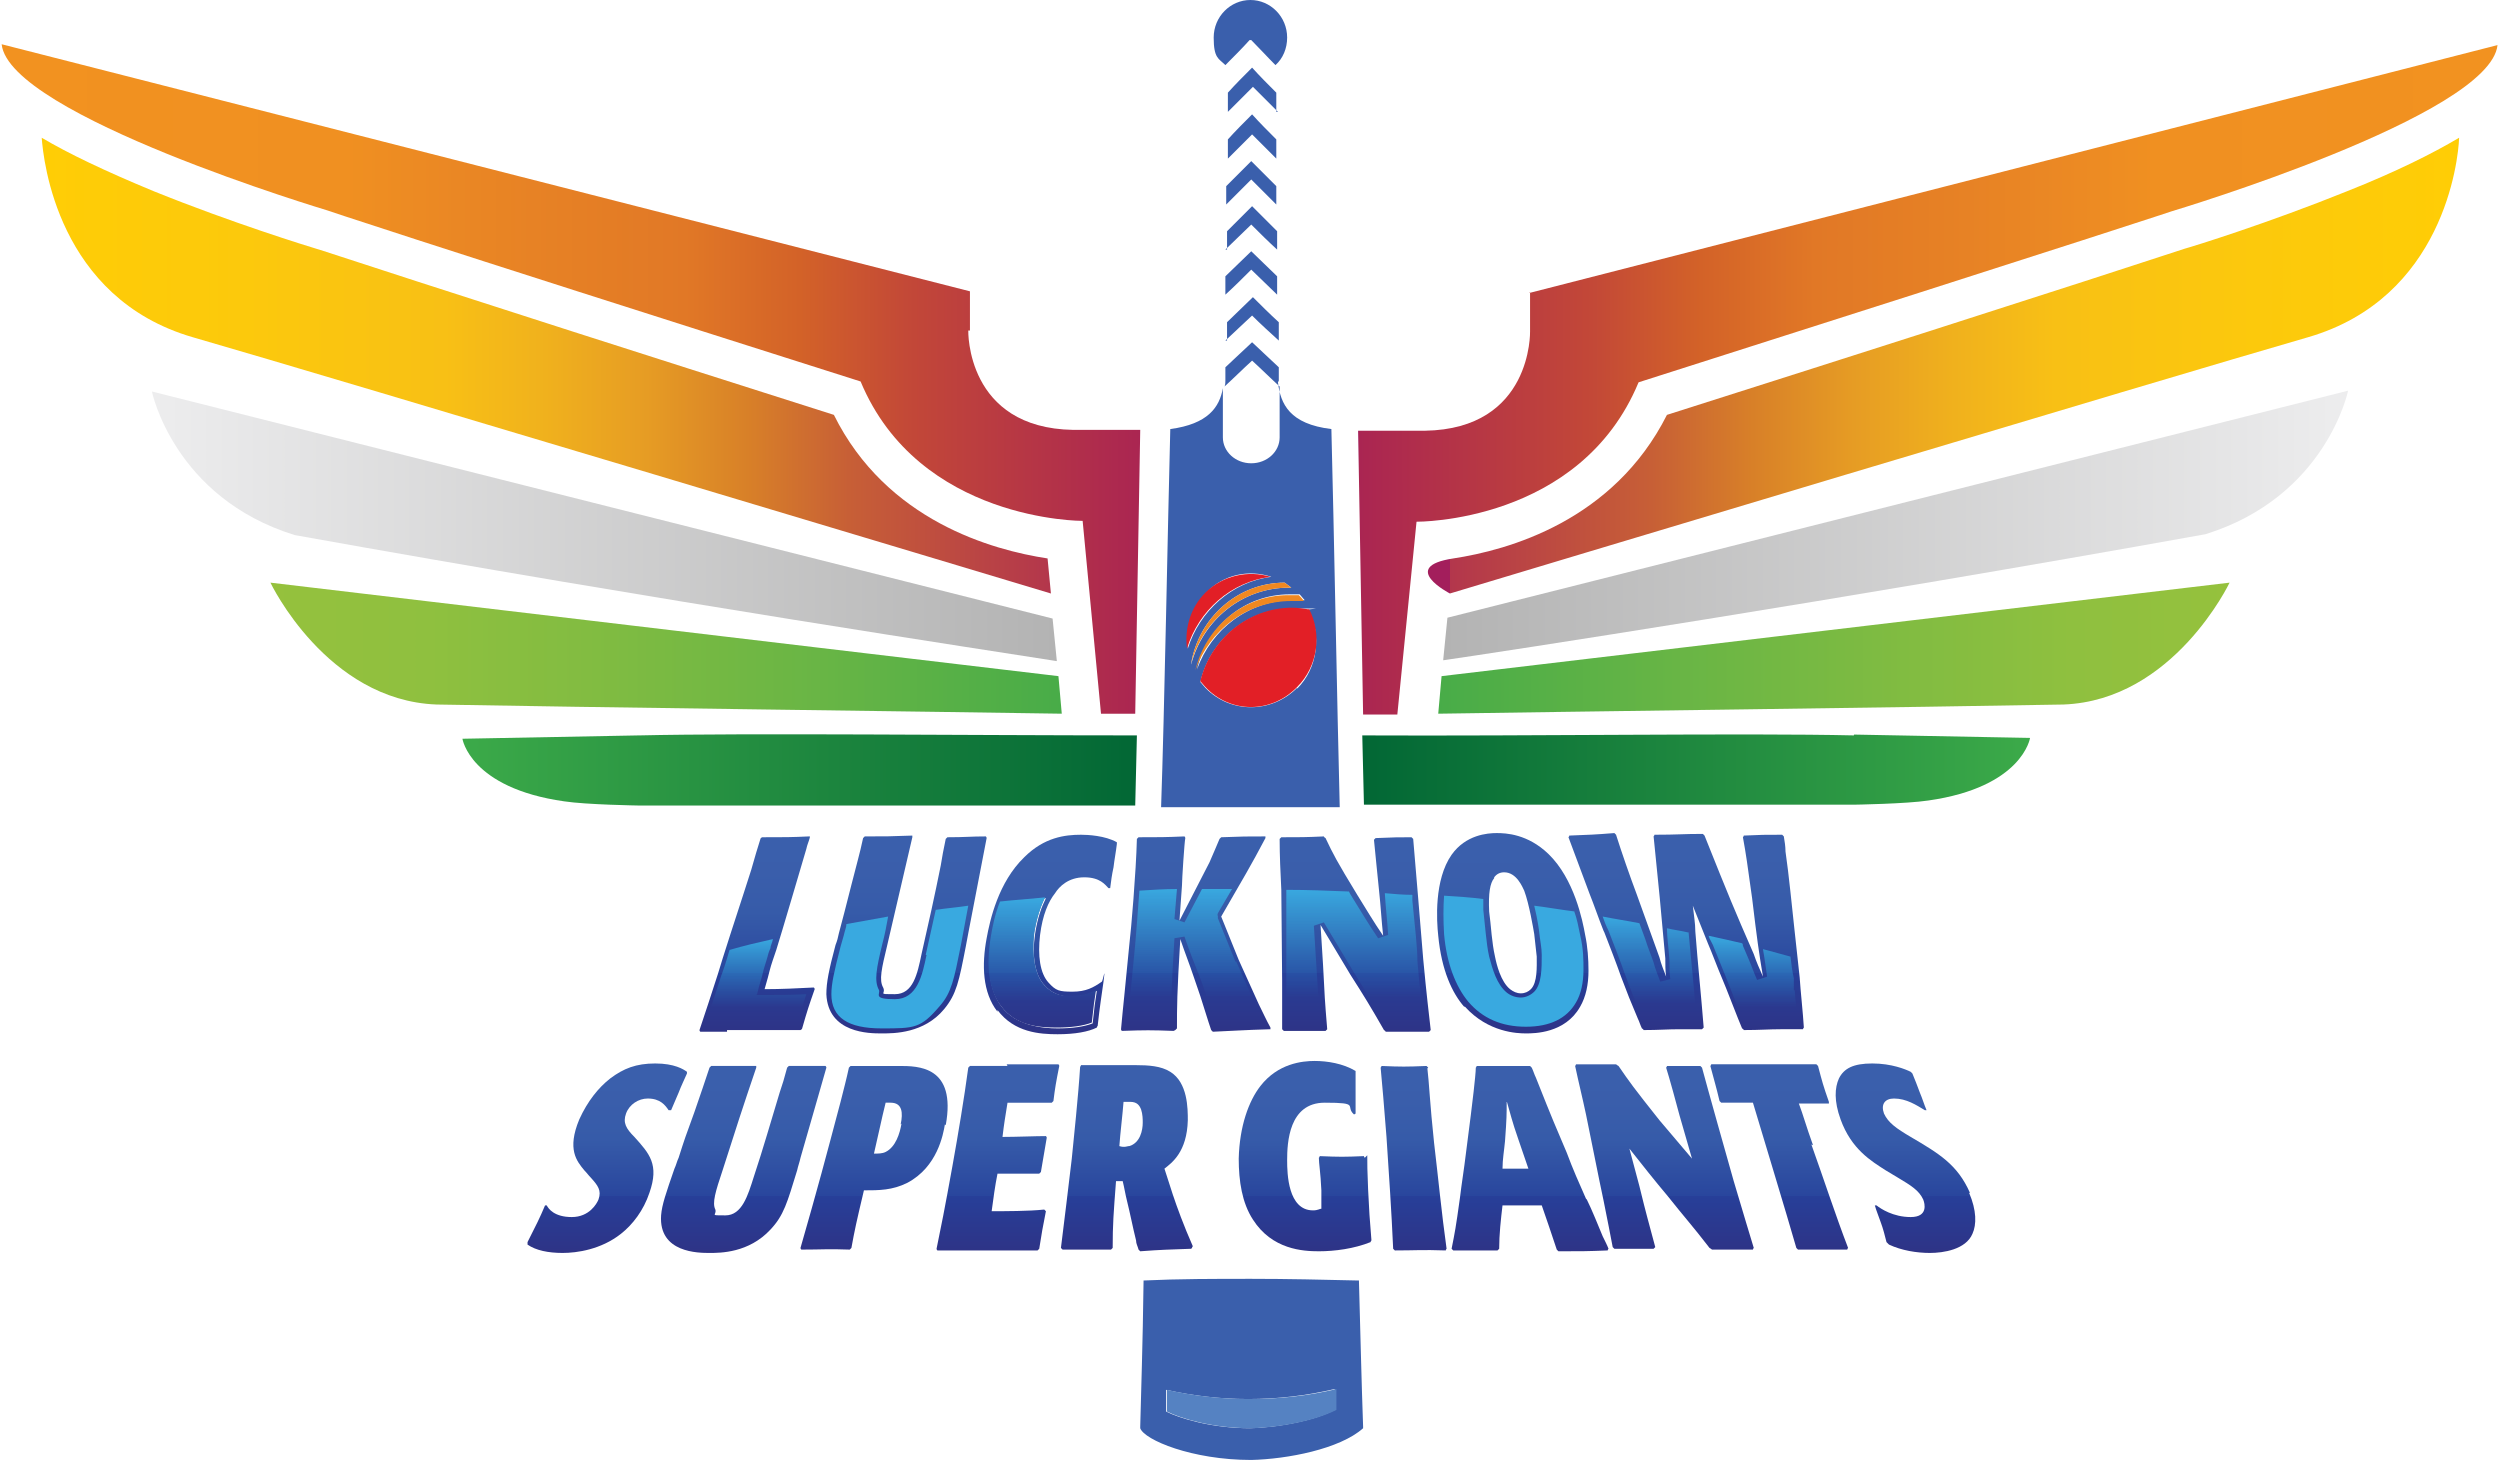 <svg height="241.658" viewBox="0 0 299.1 174.9" width="413.808" xmlns="http://www.w3.org/2000/svg" xmlns:xlink="http://www.w3.org/1999/xlink"><linearGradient id="a" gradientTransform="matrix(1 0 0 -1 0 176.9)" gradientUnits="userSpaceOnUse" x1="172.7" x2="281.1" y1="114" y2="114"><stop offset="0" stop-color="#b3b3b3"/><stop offset="1" stop-color="#ededee"/></linearGradient><linearGradient id="b" gradientTransform="matrix(1 0 0 -1 0 176.9)" gradientUnits="userSpaceOnUse" x1="173.5" x2="294.4" y1="133.1" y2="133.1"><stop offset="0" stop-color="#a31e5c"/><stop offset="0" stop-color="#b3364c"/><stop offset=".2" stop-color="#c75f36"/><stop offset=".3" stop-color="#d88028"/><stop offset=".4" stop-color="#e69c24"/><stop offset=".5" stop-color="#f0b11d"/><stop offset=".6" stop-color="#f8c015"/><stop offset=".8" stop-color="#fcc90c"/><stop offset="1" stop-color="#ffcd05"/></linearGradient><linearGradient id="c" gradientTransform="matrix(1 0 0 -1 0 176.9)" gradientUnits="userSpaceOnUse" x1="162.6" x2="299.1" y1="131.5" y2="131.5"><stop offset="0" stop-color="#a31e5c"/><stop offset="0" stop-color="#aa2552"/><stop offset=".2" stop-color="#c24738"/><stop offset=".3" stop-color="#d36228"/><stop offset=".4" stop-color="#e17826"/><stop offset=".6" stop-color="#ea8724"/><stop offset=".7" stop-color="#f09021"/><stop offset="1" stop-color="#f29220"/></linearGradient><linearGradient id="d" gradientTransform="matrix(1 0 0 -1 0 176.9)" gradientUnits="userSpaceOnUse" x1="172.1" x2="267" y1="99.3" y2="99.3"><stop offset="0" stop-color="#3caa49"/><stop offset="0" stop-color="#48ac48"/><stop offset=".3" stop-color="#68b545"/><stop offset=".6" stop-color="#82bc41"/><stop offset=".8" stop-color="#8fc03f"/><stop offset="1" stop-color="#95c13d"/></linearGradient><linearGradient id="e" gradientTransform="matrix(1 0 0 -1 0 176.9)" gradientUnits="userSpaceOnUse" x1="163" x2="243" y1="84.7" y2="84.7"><stop offset="0" stop-color="#026735"/><stop offset="1" stop-color="#3caa49"/></linearGradient><linearGradient id="f" x1="126.4" x2="18" xlink:href="#a" y1="114" y2="114"/><linearGradient id="g" x1="125.7" x2="4.7" xlink:href="#b" y1="133.1" y2="133.1"/><linearGradient id="h" x1="136.6" x2="0" xlink:href="#c" y1="131.5" y2="131.5"/><linearGradient id="i" x1="127" x2="32.2" xlink:href="#d" y1="99.3" y2="99.3"/><linearGradient id="j" x1="135.9" x2="55.2" xlink:href="#e" y1="84.7" y2="84.7"/><linearGradient id="k" gradientTransform="matrix(1 0 0 -1 0 176.9)" gradientUnits="userSpaceOnUse" x1="155.9" x2="155.9" y1="26.8" y2="49.6"><stop offset="0" stop-color="#2e3386"/><stop offset=".3" stop-color="#273f99"/><stop offset=".3" stop-color="#29469d"/><stop offset=".5" stop-color="#3254a5"/><stop offset=".6" stop-color="#365ba9"/><stop offset=".8" stop-color="#3a5eab"/><stop offset=".9" stop-color="#3a5fac"/></linearGradient><linearGradient id="l" x1="134.9" x2="134.9" xlink:href="#k"/><linearGradient id="m" x1="183" x2="183" xlink:href="#k"/><linearGradient id="n" x1="199.2" x2="199.2" xlink:href="#k"/><linearGradient id="o" x1="104.6" x2="104.6" xlink:href="#k"/><linearGradient id="p" x1="192.3" x2="192.3" xlink:href="#k"/><linearGradient id="q" x1="169.2" x2="169.2" xlink:href="#k"/><linearGradient id="r" x1="119.5" x2="119.5" xlink:href="#k"/><linearGradient id="s" x1="228.2" x2="228.2" xlink:href="#k" y1="26.8" y2="49.6"/><linearGradient id="t" x1="72.5" x2="72.5" xlink:href="#k" y1="26.8" y2="49.6"/><linearGradient id="u" x1="213.1" x2="213.1" xlink:href="#k"/><linearGradient id="v" x1="88.9" x2="88.9" xlink:href="#k"/><linearGradient id="w" x1="108.5" x2="108.5" xlink:href="#k" y1="53.1" y2="77.2"/><linearGradient id="x" x1="125.7" x2="125.7" xlink:href="#k" y1="53.1" y2="77.2"/><linearGradient id="y" x1="143.2" x2="143.2" xlink:href="#k" y1="53.1" y2="77.2"/><linearGradient id="z" x1="201.8" x2="201.8" xlink:href="#k" y1="53.1" y2="77.2"/><linearGradient id="A" x1="162.1" x2="162.1" xlink:href="#k" y1="53.1" y2="77.2"/><linearGradient id="B" x1="90.6" x2="90.6" xlink:href="#k" y1="53.1" y2="77.2"/><linearGradient id="C" x1="181.2" x2="181.2" xlink:href="#k" y1="53.1" y2="77.1"/><linearGradient id="D" x1="125.1" x2="125.1" xlink:href="#k" y1="53.1" y2="77.2"/><linearGradient id="E" gradientTransform="matrix(1 0 0 -1 0 176.9)" gradientUnits="userSpaceOnUse" x1="125.1" x2="125.1" y1="69.4" y2="53.8"><stop offset="0" stop-color="#39a9e0"/><stop offset=".8" stop-color="#2782c5" stop-opacity="0"/></linearGradient><linearGradient id="F" x1="124.7" x2="124.7" xlink:href="#k" y1="53.1" y2="77.2"/><linearGradient id="G" x1="124.7" x2="124.7" xlink:href="#E" y1="69.4" y2="53.8"/><linearGradient id="H" x1="107.6" x2="107.6" xlink:href="#E" y1="68.5" y2="176.9"/><linearGradient id="I" x1="90.5" x2="90.5" xlink:href="#E" y1="64.5" y2="54.1"/><linearGradient id="J" x1="209.8" x2="209.8" xlink:href="#E" y1="64.8" y2="54.1"/><linearGradient id="K" x1="197.4" x2="197.4" xlink:href="#E" y1="67.2" y2="54.1"/><linearGradient id="L" x1="181.1" x2="181.1" xlink:href="#E" y1="69.5" y2="176.9"/><linearGradient id="M" x1="143" x2="143" xlink:href="#E" y1="70.5" y2="54.1"/><linearGradient id="N" x1="162.1" x2="162.1" xlink:href="#E" y1="70.4" y2="54.1"/><path d="m0 0h299.1v174.9h-299.1z" fill="none"/><path d="m172.7 79.1c6.9-1 46.8-7.1 91.3-15.1 14.5-4.5 17.1-17.2 17.1-17.2l-107.9 27.2-.5 5z" fill="url(#a)"/><path d="m261.5 29.8c-1 .3-10.4 3.5-62 19.9-6.4 12.7-19 16.2-25.6 17.2s-.4 4.2-.4 4.2c6.3-1.9 85.8-25.8 102.8-30.7 16.2-4.7 18-21.1 18.1-23.9-3.2 1.9-7.6 4.1-13.4 6.4-9.4 3.8-18.4 6.6-19.5 6.9z" fill="url(#b)"/><path d="m183.1 35v4.7s.3 11.7-12.6 11.9h-8l.6 34h4.1l2.3-23.1s19.6.2 26.6-16.7c56.5-18 63.9-20.5 63.9-20.5s38.1-11.4 39-19.9c-36.4 9.3-116 29.7-116 29.7z" fill="url(#c)"/><path d="m172.5 81-.4 4.5c12.1-.2 59.3-.8 74.9-1.1 13.2-.5 19.9-14.6 19.9-14.6z" fill="url(#d)"/><path d="m221.9 88.1c-13-.3-38.7.1-58.9 0l.2 8.3h58.7s6.3-.1 8.9-.5c11.3-1.6 12.2-7.5 12.2-7.5l-21.1-.4z" fill="url(#e)"/><path d="m126.4 79.1-.5-5-107.9-27.2s2.6 12.7 17.1 17.2c44.5 8 84.4 14 91.3 15.1z" fill="url(#f)"/><path d="m125.7 71.1s-.4-4.2-.4-4.2c-6.6-1-19.3-4.5-25.6-17.2-51.6-16.4-60.9-19.6-62-19.9-1-.3-10.1-3.1-19.5-6.9-5.8-2.4-10.2-4.5-13.4-6.4.2 2.7 1.9 19.2 18.1 23.9 17 4.9 96.5 28.8 102.8 30.7z" fill="url(#g)"/><path d="m116 39.6v-4.7s-79.6-20.3-116-29.6c.9 8.5 39 19.9 39 19.9s7.5 2.6 63.9 20.5c7 16.8 26.6 16.7 26.6 16.7l2.2 23.1h4.1l.6-34h-8c-12.9-.2-12.6-11.9-12.6-11.9z" fill="url(#h)"/><path d="m126.6 81-94.4-11.2s6.7 14.1 19.9 14.6c15.6.3 62.9.9 74.9 1.1z" fill="url(#i)"/><path d="m76.3 88.1-21.1.4s.9 5.9 12.2 7.5c2.6.4 8.9.5 8.9.5h59.5l.2-8.4c-20.3 0-46.5-.3-59.6 0z" fill="url(#j)"/><g fill="#3a5fac"><path d="m149.7 16 3 3c0-.8 0-1.6 0-2.3-1-1-2-2-2.9-3-1 1-2 2-2.9 3v2.3l3-3z"/><path d="m146.7 24.5 3-3 3 3c0-.7 0-1.4 0-2.2-1-1-2-2-3-3-1 1-2 2-3 3z"/><path d="m152.7 13.4c0-.8 0-1.6 0-2.3-1-1-2-2-2.9-3-1 1-2 2-2.9 3v2.3c1-1 2-2 3-3 1 1 2 2 3 3z"/><path d="m146.6 29.9c1-1 2.1-2 3.1-3 1 1 2 2 3.1 3 0-.7 0-1.4 0-2.2-1-1-2-2-3-3-1 1-2 2-3 3v2.2z"/><path d="m149.7 4.8c1 1 1.9 2 2.9 3 .9-.8 1.4-2 1.4-3.3 0-2.5-2-4.5-4.4-4.5s-4.4 2-4.4 4.5.6 2.5 1.4 3.3c1-1 2-2 2.9-3z"/><path d="m146.6 40.8c1.1-1 2.1-2 3.2-3 1 1 2.1 2 3.2 3 0-.7 0-1.4 0-2.2-1.1-1-2.1-2-3.1-3-1 1-2.1 2-3.1 3v2.2z"/><path d="m153 45.6c0-.5 0-1 0-1.6-1.1-1-2.1-2-3.2-3-1.1 1-2.1 2-3.2 3v1.6c0 .2 0 .5-.1.7 1.1-1 2.2-2.1 3.3-3.1 1.1 1 2.2 2.1 3.3 3.1v5.7.4c0 1.7-1.5 3.1-3.4 3.1s-3.4-1.4-3.4-3.1c0-.1 0-.2 0-.3 0-1.9 0-3.8 0-5.6-.4 2.3-1.8 4.3-6.3 4.9-.3 11.5-.7 33.9-1.1 45.3h21.4c-.3-11.5-.7-33.9-1-45.3-5-.6-6.1-3-6.4-5.6zm-8.7 25.4c2.1-2.2 5.1-2.8 7.8-1.9-4.7.6-8.6 4.1-10 8.6-.3-2.4.5-4.9 2.2-6.7zm-1.8 8.5c.9-5.5 5.6-9.7 11.2-9.7.3.2.5.4.8.6 0 0-.2 0-.3 0-5.6 0-10.3 3.9-11.7 9.2zm11.7-8.3h1.3c.2.2.4.5.6.7-.5 0-.9 0-1.4 0-5.3 0-9.8 3.5-11.5 8.3 1.2-5.2 5.7-9 11.1-9zm1 11.2c-3.1 3.1-8 3.1-11 0-.2-.2-.4-.5-.6-.7 1.2-5.1 5.7-8.8 11-8.8s1.4 0 2 .2c1.5 3 1.1 6.9-1.4 9.4z"/><path d="m146.6 35.3c1.1-1 2.1-2 3.1-3 1 1 2.1 2 3.1 3 0-.7 0-1.4 0-2.2-1-1-2.1-2-3.1-3-1 1-2.1 2-3.1 3z"/></g><path d="m154.6 72h1.4c-.2-.3-.4-.5-.6-.7-.4 0-.8 0-1.3 0-5.4 0-9.9 3.9-11.1 9 1.7-4.8 6.2-8.3 11.5-8.3z" fill="#f08821"/><path d="m154.2 70.4h.3c-.3-.2-.5-.4-.8-.6-5.6 0-10.3 4.2-11.2 9.7 1.4-5.3 6.2-9.1 11.7-9.1z" fill="#f08821"/><path d="m152 69.1c-2.6-.8-5.7-.2-7.8 1.9-1.8 1.8-2.5 4.3-2.2 6.7 1.4-4.6 5.3-8 10-8.6z" fill="#e21f26"/><path d="m156.6 73c-.7-.1-1.3-.2-2-.2-5.3 0-9.8 3.8-11 8.8.2.2.4.5.6.7 3 3.2 7.9 3.2 11 0 2.5-2.5 3-6.4 1.4-9.4z" fill="#e21f26"/><path d="m180.2 131.9c0 1.6 0 2.1-.2 4.8 0 1.1-.2 2.2-.3 3.3h3c-.4-1.2-.8-2.3-1.2-3.5-.7-2.3-.9-2.9-1.4-4.6z" fill="none"/><path d="m136.4 132.9c-.2-.5-.5-.9-1.3-.9s-.6 0-.8 0c-.1 1.5-.4 3.9-.5 5.3h1.1c1.3-.5 1.6-1.9 1.6-2.8 0-.4 0-1-.2-1.6z" fill="none"/><path d="m178.5 112c.1.9.3 1.8.4 2.6.2 1 .7 3 1.8 3.9.4.3.9.5 1.3.5s.9-.2 1.2-.5c.8-.9.8-2.8.7-3.9 0-.9-.2-1.8-.3-2.7 0-.6-.6-3.6-1.2-5.2-.2-.4-.9-2.2-2.4-2.2s-.9.2-1.2.6c-.5.6-.7 1.8-.6 4 0 .8.1 1.7.3 2.8z" fill="none"/><path d="m106.6 132c-.2 0-.2 0-.6 0-.5 2-.9 4.1-1.4 6.1.5 0 1 0 1.4-.2 1.2-.6 1.6-2.2 1.9-3.4.3-1.4.2-2.6-1.2-2.6z" fill="none"/><path d="m162.5 153.4c-4.2-.1-8.5-.2-12.8-.2s-8.7 0-12.9.2c-.1 7.9-.3 13.2-.4 17.5v.2c.5 1.4 6.2 3.8 13.3 3.8 4.3-.1 10.6-1.3 13.4-3.8 0 0 0-.1 0-.2-.2-5.6-.3-10.4-.5-17.5zm-12.9 17.7c-4.7 0-8.5-1.2-10.1-2 0-.8 0-1.7 0-2.6 3.2.7 6.4 1.1 9.8 1.1 3.6 0 7-.4 10.4-1.2v2.5c-2.3 1.2-6.4 2.1-10.2 2.2z" fill="#3a5fac"/><path d="m149.4 167.6c-3.4 0-6.7-.4-9.8-1.1v2.6c1.6.8 5.4 2 10.1 2 3.8-.1 7.9-1 10.2-2.2 0-.8 0-1.6 0-2.5-3.3.8-6.8 1.2-10.4 1.2z" fill="#5582c2"/><path d="m163.3 138.7s-.1-.1-.1-.2c-2.4.1-2.9.1-5.3 0 0 0 0 .1-.1.2 0 .7.2 1.7.3 3.9v2.2c-.2 0-.4.2-1 .2-3 0-3.1-4.4-3.1-6 0-2.1.2-6.9 4.5-6.9s2.4.4 3.5 1.4c0 0 .1 0 .2-.1 0-.7 0-1.5 0-2.3 0-.9 0-1.7 0-2.6 0 0 0-.1 0-.2-1.5-.9-3.4-1.2-4.9-1.2s-4.4.3-6.5 3c-1.4 1.8-2.5 4.8-2.6 8.7 0 2.7.4 5.3 1.7 7.3 2.3 3.6 6 3.8 7.9 3.8s4.2-.3 6.2-1.1c0 0 0-.1.1-.2-.2-2.3-.3-3.9-.4-6.1s-.1-3.1-.1-4.1z" fill="url(#k)"/><path d="m142.6 149.5s0-.1.1-.2c-1.1-2.5-1.9-4.7-2.4-6.2-.3-1-.7-2.1-1-3.1.9-.7 2.7-2 2.8-5.8 0-1.4 0-4.5-2.1-5.8-1.1-.7-2.6-.8-4.2-.8s-5.6 0-6.5 0c0 0 0 .1-.1.2-.2 3.3-.8 9-1 11-.2 1.7-1.1 9.2-1.3 10.7 0 0 .1.1.2.2h5.8s.1-.1.2-.2c0-2.8.1-4.1.4-8h.8c.2.8.3 1.5.5 2.3.4 1.6.7 3.2 1.1 4.8 0 .4.2.7.3 1.1 0 0 .1.1.2.2 2.7-.2 3.4-.2 6.1-.3zm-7.6-12.2c-.1 0-.5.2-1.1 0 .1-1.5.4-3.9.5-5.3h.8c.8 0 1.1.4 1.3.9.2.6.2 1.2.2 1.6 0 .9-.3 2.4-1.6 2.8z" fill="url(#l)"/><path d="m189.8 143.6c-.8-1.8-1.6-3.6-2.3-5.5-1.4-3.3-1.6-3.7-3.7-9-.2-.4-.3-.8-.5-1.2 0 0-.1-.1-.2-.2-2.6 0-3.2 0-6.4 0 0 0 0 .1-.1.2 0 .9-.5 4.9-.6 5.7-.2 1.6-.4 3.1-.6 4.7-.2 1.7-.5 3.5-.7 5.2-.5 3.6-.6 4.1-1 6.1 0 0 .1.1.2.2h5.3s.1-.1.2-.2c0-1.7.2-3.5.4-5.2h4.7c.7 2 1.1 3.2 1.8 5.3 0 0 .1.1.2.2 2.8 0 3.4 0 5.9-.1 0 0 0-.1.1-.2-.1-.3-.6-1.3-.7-1.5-.5-1.2-1.3-3.2-1.9-4.4zm-10-3.6c0-1.1.2-2.2.3-3.3.2-2.7.2-3.2.2-4.8.5 1.7.6 2.3 1.4 4.6.4 1.2.8 2.3 1.2 3.5-1 0-2 0-3 0z" fill="url(#m)"/><path d="m203.7 127.9s-.1-.1-.2-.2c-1.4 0-2.1 0-4 0 0 0 0 .1-.1.2.3.9 1.4 4.9 1.6 5.7l1.5 5.2c-1.3-1.5-2.6-3.1-3.9-4.6-3.1-3.9-3.6-4.6-4.9-6.5 0 0-.2-.1-.3-.2-2.1 0-2.7 0-4.8 0 0 0 0 .1-.1.2.4 1.9.9 3.9 1.3 5.8s1.6 8 2.1 10.3c.5 2.5.8 4 1.1 5.6 0 0 .1.1.2.2h4.7s.1-.1.2-.2c-.9-3.4-1-3.6-1.9-7.3-.4-1.5-.8-3-1.2-4.5 1.5 1.9 3 3.8 4.6 5.7 1.9 2.4 3 3.6 5 6.2 0 0 .2.1.3.2h4.9s0-.1.1-.2c-.5-1.7-1.2-3.9-2.4-8-.6-2.1-3.3-11.7-3.8-13.6z" fill="url(#n)"/><path d="m113.1 134.8c1.3-7.1-3.3-7.1-5.6-7.1s-.7 0-1.1 0c-3.2 0-3.5 0-4.7 0 0 0-.1.1-.2.2-.3 1.4-.6 2.5-1 4.1-1.8 6.8-2.7 10.2-4.8 17.5 0 0 0 .1.1.2 2.5 0 3.2-.1 5.8 0 0 0 .1-.1.2-.2.4-2.2.6-3.1 1.5-6.9 1.8 0 3.4 0 5.2-.9 3.6-1.9 4.3-5.8 4.5-7zm-5.3-.2c-.2 1.2-.7 2.8-1.9 3.4-.4.2-.9.2-1.4.2.5-2.1.9-4.1 1.4-6.1h.6c1.4 0 1.5 1.2 1.2 2.6z" fill="url(#o)"/><path d="m192.3 149.5v-.1z" fill="url(#p)"/><path d="m170.9 127.9s-.1-.1-.2-.2c-2.5.1-3 .1-5.4 0 0 0 0 .1-.1.2.2 2.2.4 4.4.7 8.3.3 4.5.6 8.9.8 13.4 0 0 .1.1.2.2 2.5 0 3.2-.1 6.1 0 0 0 0-.1.1-.2-.6-4.3-1-8.5-1.5-12.7-.5-4.7-.6-7.3-.8-8.9z" fill="url(#q)"/><path d="m120.5 127.7c-3 0-3.3 0-4.5 0 0 0-.1.1-.2.2-.5 3.7-1.2 7.9-1.9 11.8-.9 5-1.4 7.5-1.9 9.9 0 0 0 .1.1.2h5.4 6.6s.1-.1.2-.2c.3-1.9.4-2.5.8-4.5 0 0-.1-.1-.2-.2-1.8.2-4.8.2-6.3.2.2-1.5.4-3 .7-4.5h5s.1-.1.2-.2c.3-1.7.4-2.4.7-4.1 0 0 0-.1-.1-.2-1.2 0-3.6.1-5.2.1.2-1.7.3-2.2.6-4.1h2.2 3.1s.1-.1.2-.2c.2-1.6.3-2.2.7-4.2 0 0 0-.1-.1-.2-1.3 0-1.8 0-6.2 0z" fill="url(#r)"/><path d="m235.8 142.9c-1.5-3.4-3.7-4.7-7.1-6.7-1.7-1-2.7-1.7-3.2-2.8-.4-1.1.1-1.8 1.2-1.8 1.5 0 2.7.8 3.7 1.4h.2c-.3-.7-.5-1.4-.8-2.1-.3-.8-.6-1.6-.9-2.3 0 0-.1-.1-.2-.2-.6-.3-2.3-1-4.6-1s-3.4.6-4 1.8c-.5 1.1-.6 2.7.2 4.9 1.3 3.6 3.7 5 5.4 6.1l1.5.9c1.5.9 2.5 1.5 3 2.6.2.5.6 2.1-1.5 2.1s-3.6-1-4.1-1.4c0 0-.1 0-.2 0 .2.7.5 1.4.7 2 .3.8.5 1.6.7 2.4 0 0 .2.2.3.3 1.5.7 3.3 1 4.9 1s4.3-.4 5.1-2.3c.5-1.1.5-2.8-.4-4.9z" fill="url(#s)"/><path d="m74.8 133.4c.4-1.1 1.5-1.8 2.6-1.8 1.5 0 2.1.8 2.5 1.4h.3c.3-.7.6-1.4.9-2.1.3-.8.7-1.6 1-2.3 0 0 0-.1 0-.2-.4-.3-1.5-1-3.8-1s-3.8.6-5.4 1.8c-1.4 1.1-2.7 2.7-3.7 4.9-1.5 3.6-.3 5 .6 6.1.3.3.5.6.8.9.8.9 1.3 1.5.9 2.6-.2.5-1.1 2.1-3.2 2.1s-2.8-1-3-1.4h-.2c-.3.7-.6 1.4-.9 2-.4.8-.8 1.6-1.2 2.4v.3c1 .7 2.5 1 4.2 1s4.6-.4 7-2.3c1.4-1.1 2.7-2.8 3.4-4.9 1.2-3.4 0-4.7-1.8-6.7-1-1-1.4-1.7-1-2.8z" fill="url(#t)"/><path d="m217 137.2c-.8-2.2-1.2-3.7-1.7-5h3.6s0-.1 0-.2c-.7-2-.8-2.4-1.3-4.3 0 0-.1-.1-.2-.2-.8 0-2 0-3 0s-2 0-3 0h-6.6s0 .1-.1.2c.5 1.9.7 2.5 1.1 4.2 0 0 .1.1.2.2h1.7 2.1c.2.7 4.3 14.2 5.2 17.4 0 0 .1.1.2.2h5.9s0-.1.1-.2c-1.5-3.9-3-8.5-4.4-12.4z" fill="url(#u)"/><path d="m98.7 127.7c-1.7 0-2.2 0-4.4 0 0 0-.1.1-.2.2-.4 1.5-.5 1.8-.9 3-1 3.3-2 6.8-3.1 10.1-.7 2.2-1.4 4.6-3.4 4.6s-1 0-1.2-.7c-.4-.8 0-2.1.9-4.8 1.3-4.1 2.6-8.1 4-12.2 0 0 0-.1 0-.2-2.5 0-3.1 0-5.4 0 0 0-.1.1-.2.2-.6 1.8-1 3-1.8 5.3-1.1 3-1.2 3.3-1.9 5.5-.2.4-.3.9-.5 1.3-1 2.9-1.5 4.3-1.6 5.6-.3 4.5 4.5 4.5 5.8 4.5s4.7 0 7.3-2.8c1.6-1.7 2-3.2 3.2-7.1.1-.5.3-1 .4-1.5 2-6.9 2.4-8.4 3.1-10.8 0 0 0-.1-.1-.2z" fill="url(#v)"/><path d="m105.5 123.8c1.4 0 5 0 7.4-2.9 1.5-1.8 1.8-3.4 2.6-7.5.1-.5.2-1.1.3-1.6 1.4-7.2 1.7-8.8 2.2-11.4 0 0 0-.1-.1-.2-1.8 0-2.4.1-4.6.1 0 0-.1.1-.2.2-.3 1.5-.4 1.9-.6 3.2-.7 3.5-1.5 7.1-2.3 10.6-.5 2.4-1 4.8-3.2 4.8s-1 0-1.4-.8c-.5-.9-.2-2.2.5-5.1 1-4.3 2-8.6 3-12.9 0 0 0-.1 0-.2-2.6.1-3.2.1-5.7.1 0 0-.1.1-.2.2-.4 1.9-.8 3.2-1.4 5.6-.8 3.2-.9 3.5-1.5 5.8-.1.5-.2.9-.4 1.4-.8 3-1.1 4.5-1.1 5.9.2 4.7 5.2 4.7 6.6 4.7z" fill="url(#w)"/><path d="m119.3 121c2 2.7 5.1 2.9 7.2 2.9s3.7-.3 4.7-.8c0 0 0-.1.1-.2.3-2.7.4-3.1.7-5.3s-.1 0-.2 0c-1 .7-1.9 1.2-3.5 1.2s-2-.1-2.9-1.1c-1-1.1-1.3-3.2-1-5.7.3-2.4 1-4 1.8-5 .5-.8 1.6-1.9 3.5-1.9s2.5.9 2.9 1.3h.2c.1-.8.2-1.6.4-2.5.1-.9.3-1.9.4-2.8 0 0 0-.1 0-.2-1.4-.8-3.5-.9-4.3-.9-1.9 0-4.4.3-6.8 2.7-3.1 3-4.1 7.5-4.5 9.7-.6 3.2-.5 6.5 1.3 8.8zm-.7-8.7c.2-1.3.6-2.7 1.1-4.2 1.8-.2 3.6-.4 5.4-.5s0 0 0 0c-.5 1-1 2.3-1.3 4.3-.4 2.7 0 5 1.2 6.2 1.1 1.2 2.4 1.3 3.3 1.3s2.1-.3 2.9-.7c-.2 1.2-.3 2-.5 3.9-1 .4-2.5.6-4.2.6s-5-.3-6.7-2.6c-1.4-1.8-1.8-4.6-1.2-8.3z" fill="url(#x)"/><path d="m140.6 123.4s.1-.1.2-.2c0-2.6 0-4.1.4-10.7.5 1.5 1.1 3 1.6 4.5.7 2 .8 2.3 1.8 5.5.1.3.2.6.3.9 0 0 .1.1.2.2 2.4-.1 3.5-.2 6.9-.3 0 0 0-.1 0-.2-.5-.9-.9-1.8-1.4-2.8-.7-1.5-1.7-3.8-2.4-5.3-.7-1.7-1.4-3.5-2.1-5.2 1-1.7 2-3.5 3-5.2.9-1.6 1.3-2.3 2.3-4.2 0 0 0-.1 0-.2-2.3 0-2.7 0-5.3.1 0 0-.1.1-.2.2-.5 1.2-.6 1.4-1.2 2.8-1.2 2.3-2.4 4.7-3.6 7 .1-1.4.2-2.8.3-4.2 0-.7.3-5.3.4-5.7 0 0 0-.1-.1-.2-2.3.1-3.1.1-5.5.1 0 0-.1.1-.2.2-.1 4-.7 11-.9 12.6-.4 4.3-.8 7.9-1 10.2 0 0 0 .1.1.2 2.8-.1 3.5-.1 6.2 0z" fill="url(#y)"/><path d="m192 111.7c.7 1.8 1.4 3.6 2 5.3.9 2.4 1 2.6 2 5 .2.4.3.8.5 1.2 0 0 .2.1.2.2 1.8 0 2.9-.1 4.3-.1s1.8 0 2.7 0c0 0 .1-.1.2-.2-.3-3.8-.7-7.6-1-11.5 0-1-.2-2.1-.3-3.1.6 1.5 1.2 3 1.8 4.5.6 1.4 1.1 2.8 1.7 4.2.4.9 2 5.1 2.4 6 0 0 .2.1.2.2 1.9 0 3.1-.1 4.4-.1s1.8 0 2.7 0c0 0 0-.1.1-.2-.1-1.7-.4-4.4-.5-6-.2-1.8-.4-3.7-.6-5.5-.3-2.7-.7-6.9-1.1-9.6 0-.6-.1-1.2-.2-1.8 0 0-.1-.1-.2-.2-2.1 0-2.5 0-4.6.1 0 0 0 .1-.1.2.4 2.2.5 3 1.1 7.3.6 5 .8 6.4 1.3 9.4-.4-.9-.8-1.8-1.1-2.7-2.4-5.5-2.9-6.7-5.9-14.2 0 0-.1-.1-.2-.2-2.4 0-3 .1-5.8.1 0 0 0 .1-.1.2.7 6.8.8 8 1.4 14.6 0 .7 0 1.5.1 2.2-.3-.8-.6-1.5-.8-2.3-.9-2.5-1.8-5-2.7-7.5-.9-2.4-1.8-5-2.5-7.2 0 0-.1-.1-.2-.2-2.5.2-2.9.2-5.4.3 0 0 0 .1-.1.2.7 1.9.9 2.4 2.5 6.7.6 1.5 1.1 3 1.7 4.5z" fill="url(#z)"/><path d="m153.4 117.4v5.9s.1.1.2.2h5s.1-.1.2-.2c-.3-3.6-.3-3.8-.5-7.7-.1-1.6-.2-3.2-.3-4.8l3.6 6c1.6 2.5 2.4 3.8 4 6.6 0 0 .2.1.2.2h5.2s.1-.1.2-.2c-.2-1.8-.5-4.2-.9-8.5-.2-2.3-1-12.3-1.2-14.4 0 0-.1-.1-.2-.2-1.4 0-2.2 0-4.3.1 0 0-.1.1-.2.2.1.9.5 5.2.6 6 .2 1.8.3 3.7.5 5.5-1.1-1.6-2.1-3.3-3.1-4.9-2.5-4.1-2.9-4.9-3.8-6.8 0 0-.2-.1-.2-.2-2.2.1-2.9.1-5.1.1 0 0-.1.1-.2.2 0 2 .1 4.1.2 6.1 0 2 .1 8.4.1 10.9z" fill="url(#A)"/><path d="m86.9 123.4h8.8s.2-.1.2-.2c.6-2.1.8-2.7 1.5-4.7 0 0 0-.1-.1-.2-2 .1-3.9.2-5.9.2.3-1 .5-1.8.6-2.2.2-.8.5-1.6.8-2.5.6-1.9 3.1-10.4 3.6-12.1.1-.5.3-.9.4-1.3s0-.1-.1-.2c-2.1.1-2.9.1-5.6.1 0 0-.2.1-.2.2-.4 1.3-.6 1.9-1.1 3.7-.3.9-.6 1.9-.9 2.8-.5 1.5-2.7 8.3-3.1 9.7-.9 2.8-1.3 4-2.2 6.7 0 0 0 .1.1.2h3.2z" fill="url(#B)"/><path d="m175.3 120.6c2.8 3.1 6.3 3.2 7.3 3.2s4.7 0 6.5-3.2c.7-1.2 1-2.7 1-4.3 0-1.4-.1-2.9-.4-4.3-.3-1.7-1.3-6.7-4.4-9.7-2.5-2.4-5.1-2.5-6.2-2.5s-3.7.2-5.4 2.6c-2.1 3-1.8 7.9-1.6 9.7.4 4.2 1.7 6.9 3.1 8.5zm3.5-15.5c.3-.4.7-.6 1.2-.6 1.5 0 2.2 1.8 2.4 2.2.6 1.6 1.1 4.6 1.2 5.2.1.9.2 1.8.3 2.7 0 1.2.1 3.1-.7 3.9-.3.3-.7.5-1.2.5s-.9-.2-1.3-.5c-1.1-.9-1.6-2.9-1.8-3.9-.2-.9-.3-1.7-.4-2.6-.1-1.1-.2-2-.3-2.8-.1-2.2.1-3.4.6-4z" fill="url(#C)"/><path d="m125.1 107.5h-.1z" fill="url(#D)"/><path d="m125.1 107.5h-.1z" fill="url(#E)"/><path d="m126.4 123.1c1.7 0 3.2-.2 4.2-.6.2-1.9.3-2.6.5-3.9-.8.4-1.7.7-2.9.7s-2.2-.1-3.3-1.3-1.5-3.5-1.2-6.2c.3-1.9.8-3.3 1.3-4.3-1.8.2-3.6.3-5.4.5-.6 1.5-.9 3-1.1 4.2-.6 3.7-.2 6.5 1.2 8.3 1.7 2.3 4.3 2.6 6.7 2.6z" fill="url(#F)"/><path d="m126.4 123.1c1.7 0 3.2-.2 4.2-.6.2-1.9.3-2.6.5-3.9-.8.4-1.7.7-2.9.7s-2.2-.1-3.3-1.3-1.5-3.5-1.2-6.2c.3-1.9.8-3.3 1.3-4.3-1.8.2-3.6.3-5.4.5-.6 1.5-.9 3-1.1 4.2-.6 3.7-.2 6.5 1.2 8.3 1.7 2.3 4.3 2.6 6.7 2.6z" fill="url(#G)"/><path d="m110.8 114.4c-.5 2.4-1.1 5.3-3.8 5.3s-1.7-.6-1.9-1.1c-.6-1.1-.3-2.6.4-5.5.3-1.1.5-2.2.7-3.3-1.7.3-3.3.6-5 .9 0 .4-.2.8-.3 1.3l-.4 1.4c-.8 3.1-1.1 4.5-1.1 5.7 0 2.8 2 4.1 6 4.1s4.7 0 7-2.7c1.4-1.6 1.7-3.2 2.5-7.2l.3-1.6.6-3.2c-1.3.2-2.6.3-3.9.5-.4 1.8-.8 3.6-1.2 5.4z" fill="url(#H)"/><path d="m90.5 119.1.2-.8c.3-1 .5-1.7.6-2.2.1-.4.3-.9.4-1.3s.2-.8.4-1.2c0-.3.2-.6.3-1.1-1.8.4-3.5.8-5.2 1.3-.4 1.4-.8 2.6-1 3.1-.8 2.5-1.2 3.7-2 6h.3 2.2s8.5 0 8.5 0c.5-1.6.7-2.3 1.2-3.8-1.7.1-3.5.1-5.2.1h-.8z" fill="url(#I)"/><path d="m214.7 118.7v-1.5c-.2-.9-.3-1.7-.4-2.6-1.1-.3-2.2-.6-3.3-.9.2 1.1.3 2 .5 3.3l-1.2.4c-.4-.9-.7-1.8-1.1-2.7l-.6-1.4c0-.1 0-.2-.1-.3-1.3-.3-2.6-.6-4-.9 0 .2.2.5.3.7l.2.4c.5 1.2 1 2.5 1.5 3.7.4 1 1.8 4.6 2.3 5.8 1.7 0 2.8-.1 4.1-.1s1.5 0 2.2 0c0-1.2-.2-2.6-.3-4z" fill="url(#J)"/><path d="m202 111.7c-.8-.2-1.7-.3-2.5-.5 0 1.1.2 2.3.3 3.9 0 .7 0 1.5.1 2.2l-1.2.3c-.3-.8-.6-1.5-.8-2.3-.3-.9-.7-1.8-1-2.8-.2-.6-.5-1.3-.7-1.9-1.5-.3-2.9-.5-4.4-.8.2.6.4 1.1.7 1.7.7 1.8 1.4 3.6 2 5.3.3.7.4 1.2.6 1.6.4 1.1.7 1.7 1.4 3.4 0 .2.2.4.2.6 0 .1.1.3.2.4 1.6 0 2.7-.1 4-.1s1.4 0 2.2 0c-.3-3.8-.7-7.6-1-10.9 0 0 0 0 0-.1z" fill="url(#K)"/><path d="m188.5 109.2c-1.6-.2-3.3-.5-4.9-.7.4 1.6.6 3.1.6 3.2.1 1 .3 1.8.3 2.7 0 1.6 0 3.5-.9 4.4-.4.4-1 .7-1.6.7s-1.2-.2-1.7-.6c-1.2-1-1.7-2.8-2.1-4.3-.2-.9-.3-1.8-.4-2.7-.1-1-.2-2-.3-2.9 0-.5 0-.9 0-1.3-1.5-.2-3.1-.3-4.7-.4-.1 1.4-.1 2.9 0 4.6.3 3.5 1.4 6.3 2.9 8.1 1.7 2 4 3 6.9 3s4.9-1 6-2.9c.6-1 .9-2.4.9-3.9 0-1.2 0-2.5-.4-4.2-.2-1-.4-2-.7-2.8z" fill="url(#L)"/><path d="m147.8 115.2c-.7-1.7-1.4-3.5-2.1-5.2v-.3c-.1 0 0-.3 0-.3.6-1 1.1-1.9 1.7-2.9-1.2 0-2.4 0-3.6 0-.7 1.3-1.4 2.7-2.1 4l-1.2-.4.3-3.6c-1.5 0-3 .1-4.5.2-.2 2.7-.4 5.3-.5 6.4-.3 3.2-.6 6.2-.8 8.3 0 .5 0 .9-.1 1.3h3.5s1 0 1.7 0c0-2.3 0-4 .4-10.3l1.2-.2c.5 1.5 1.1 3 1.7 4.5.5 1.3.7 1.9 1.1 3.1.2.6.4 1.3.8 2.3 0 .2.1.3.2.5v.2c1.7 0 2.8-.1 4.7-.2h1.1c-.3-.7-.7-1.4-1-2.1-.7-1.4-1.7-3.8-2.4-5.3z" fill="url(#M)"/><path d="m169.6 114.8c0-1.1-.3-4-.6-6.9 0-.2 0-.4 0-.7-1.1 0-2.2-.1-3.3-.2.1 1.7.3 3.3.4 5l-1.2.4c-1.1-1.6-2.1-3.3-3.1-4.9-.2-.3-.3-.5-.4-.7-2.5-.1-5-.2-7.5-.2v5.1 5.8 5.4h4.1v-1.3c-.3-2-.3-2.8-.5-5.9-.1-1.6-.2-3.2-.3-4.8l1.2-.4 3.6 6 .5.8c1.2 2 2 3.3 3.5 5.7h4.4v-.4c-.2-1.7-.5-3.9-.8-7.5z" fill="url(#N)"/></svg>